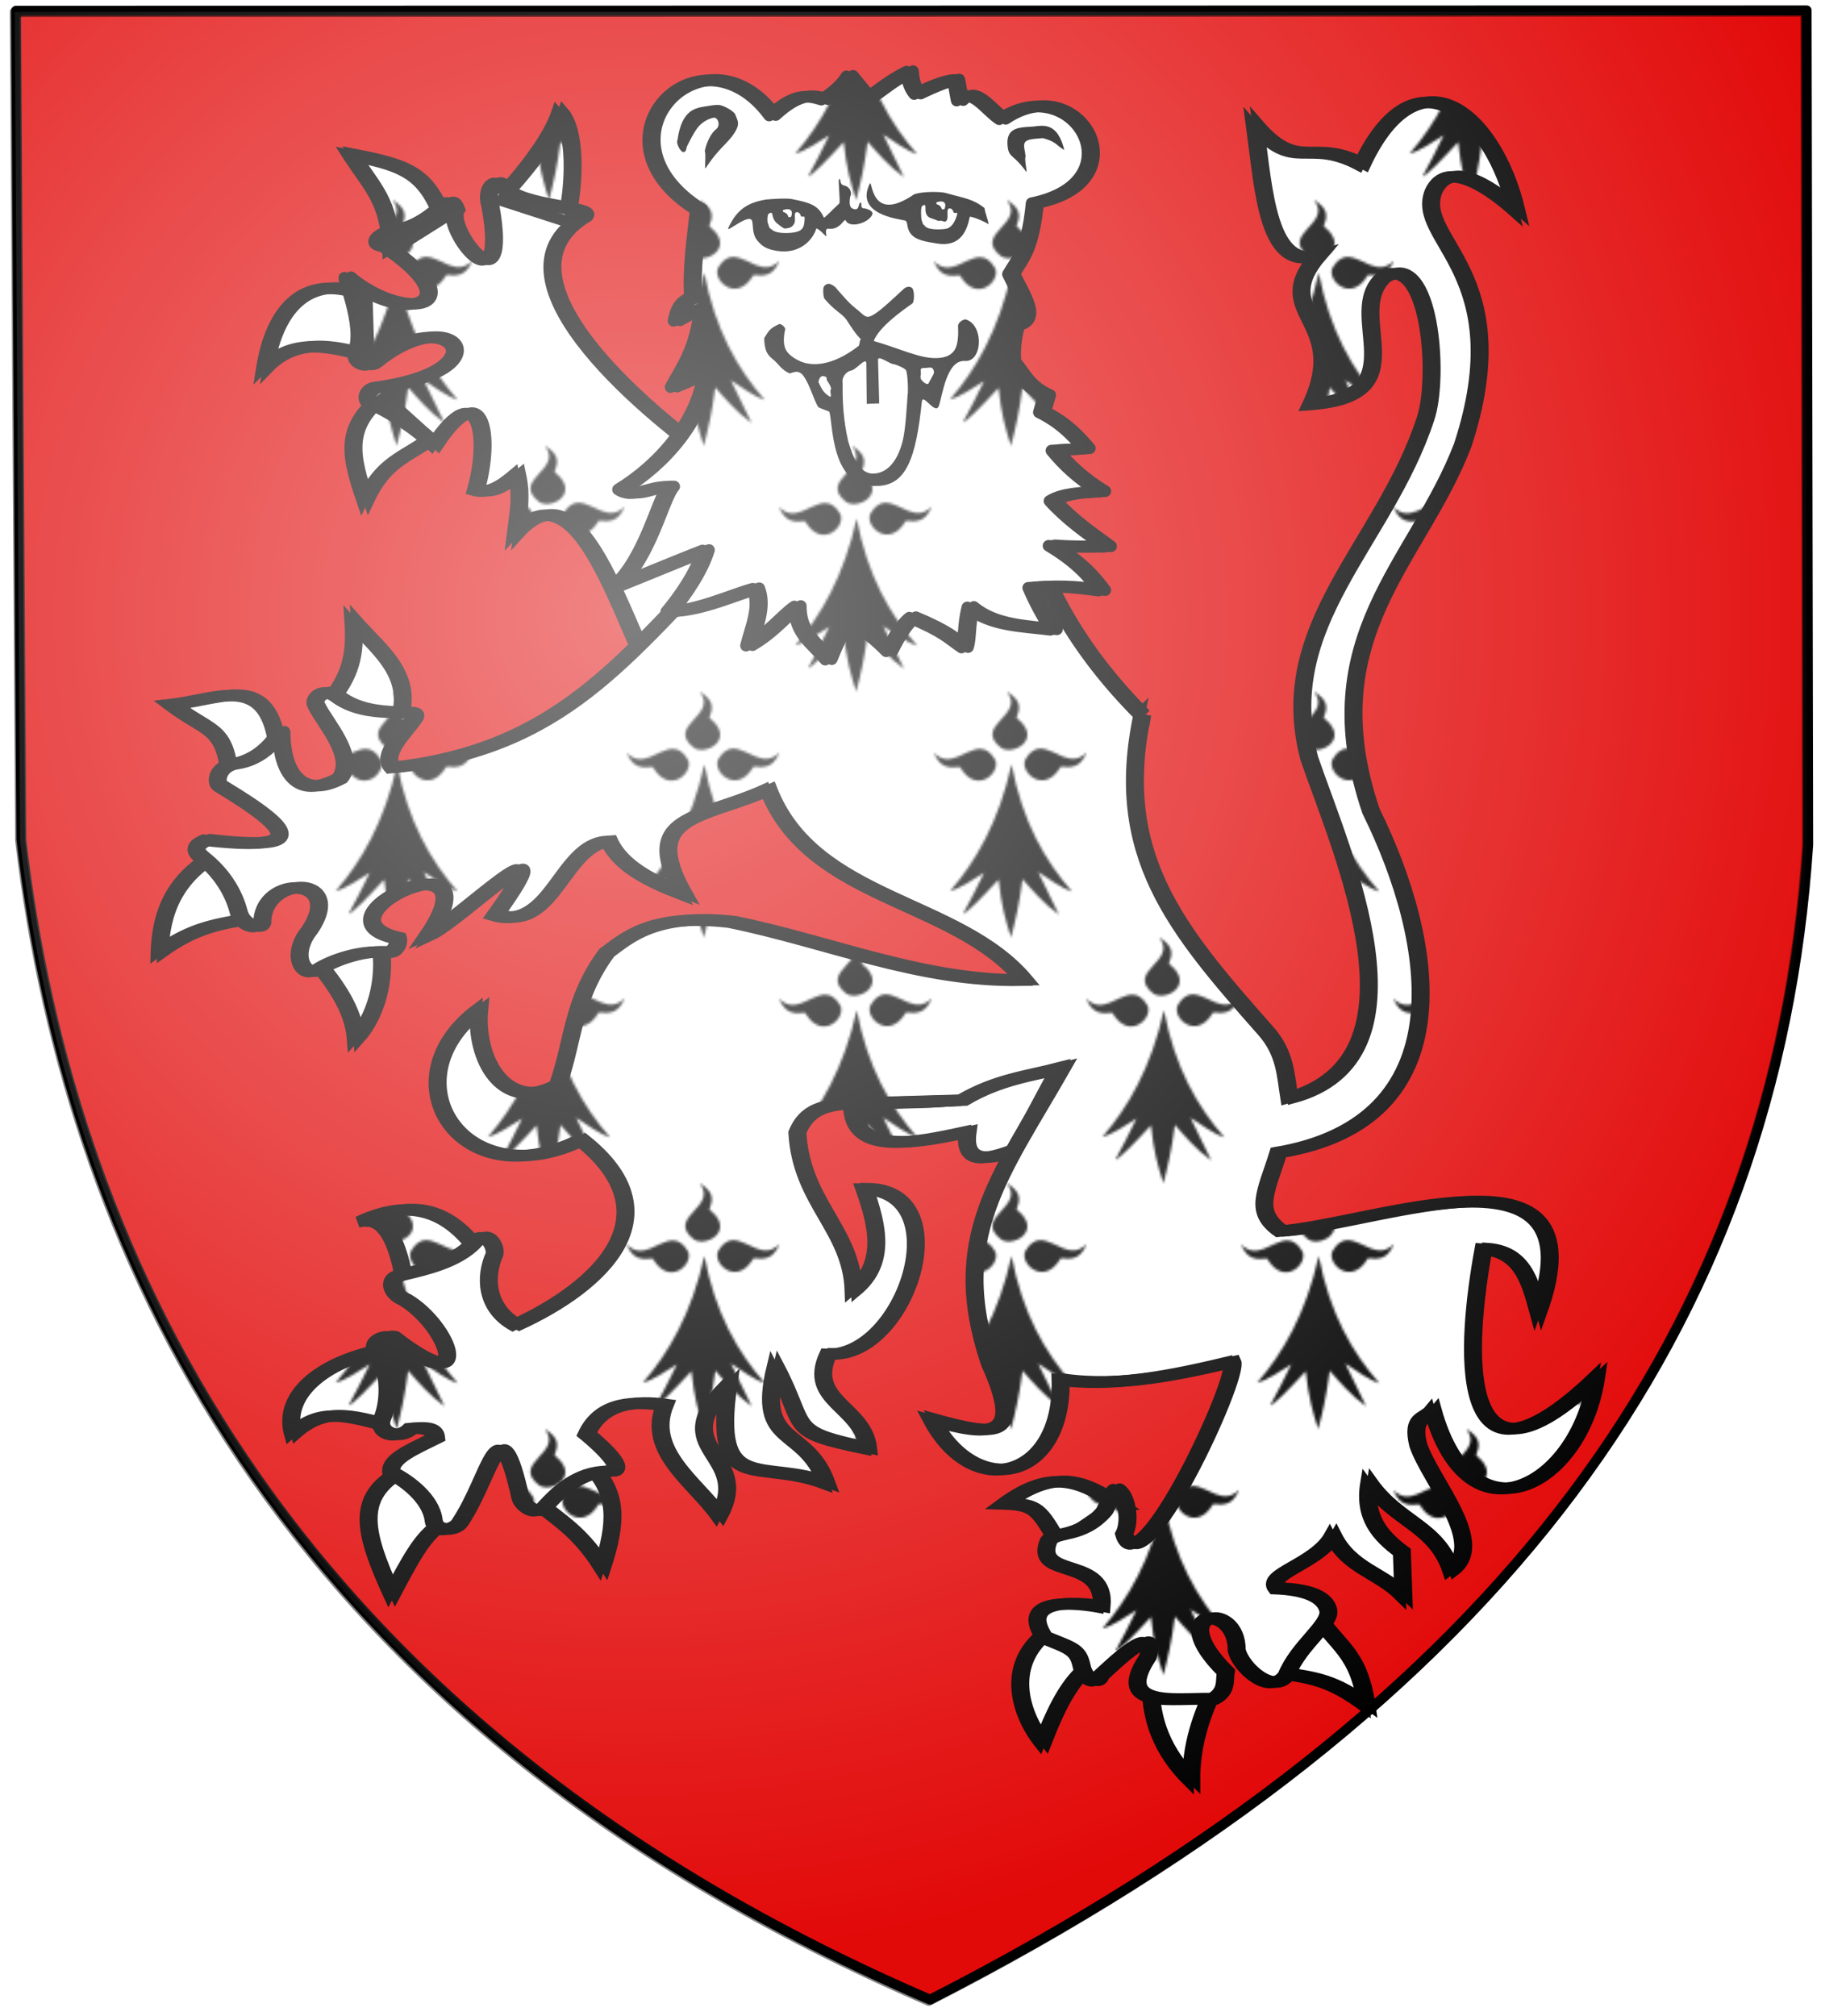 <svg xmlns="http://www.w3.org/2000/svg" xmlns:xlink="http://www.w3.org/1999/xlink" width="741" height="820" version="1.0"><defs><pattern xlink:href="#a" id="z" patternTransform="translate(-245.022 381.391)"/><pattern xlink:href="#b" id="y" patternTransform="translate(-244.992 381.386)"/><pattern xlink:href="#d" id="a" patternTransform="translate(-245.016 381.366)"/><pattern xlink:href="#e" id="d" patternTransform="translate(-244.986 381.36)"/><pattern xlink:href="#e" id="x" patternTransform="translate(-244.986 381.36)"/><pattern xlink:href="#e" id="b" patternTransform="translate(-244.986 381.36)"/><pattern xlink:href="#e" id="w" patternTransform="translate(-244.986 381.36)"/><pattern xlink:href="#e" id="v" patternTransform="translate(-244.986 381.36)"/><pattern xlink:href="#e" id="u" patternTransform="translate(-244.986 381.36)"/><pattern xlink:href="#e" id="t" patternTransform="translate(-244.986 381.36)"/><pattern xlink:href="#e" id="s" patternTransform="translate(-244.986 381.36)"/><pattern xlink:href="#e" id="r" patternTransform="translate(-244.986 381.36)"/><pattern xlink:href="#e" id="q" patternTransform="translate(-244.986 381.36)"/><pattern xlink:href="#e" id="p" patternTransform="translate(-244.986 381.36)"/><pattern xlink:href="#e" id="o" patternTransform="translate(-244.986 381.36)"/><pattern xlink:href="#e" id="n" patternTransform="translate(-244.986 381.36)"/><pattern xlink:href="#e" id="m" patternTransform="translate(-244.986 381.36)"/><pattern xlink:href="#e" id="l" patternTransform="translate(-244.986 381.36)"/><pattern xlink:href="#e" id="k" patternTransform="translate(-244.986 381.36)"/><pattern xlink:href="#e" id="j" patternTransform="translate(-244.986 381.36)"/><pattern xlink:href="#e" id="i" patternTransform="translate(-244.986 381.36)"/><pattern xlink:href="#e" id="h" patternTransform="translate(-244.986 381.36)"/><pattern xlink:href="#e" id="g" patternTransform="translate(-244.986 381.36)"/><pattern id="e" width="124.17" height="200" patternTransform="translate(-170.74 343.332)" patternUnits="userSpaceOnUse"><path d="M29.688 100c7.872 9.764-14.138 13.651-2.27 22.893 5.061 3.138 16.883-3.657 6.496-12.005-1.342-.715 4.671-5.652-4.226-10.888m13.168 23.148c-1.97.186-3.902 1.401-5.694 4.502-2.246 5.199 7.636 14.214 14.286 3.13.47-1.354 7.071 2.978 10.722-6.1-6.26 6.578-12.663-1.272-18.476-1.532-.285-.013-.557-.026-.838 0m-24.345.096c-5.813.26-12.251 8.142-18.511 1.564 3.65 9.078 10.322 4.746 10.792 6.099 6.65 11.085 16.462 2.07 14.216-3.13-2.048-3.543-4.222-4.635-6.497-4.533m13.098 6.322C26.49 152.825 16.933 169.29 6.566 181.13c4.31-1.181 9.183-4.532 13.866-7.471-2.864 6.1-5.727 11.38-8.592 16.763 1.71-.58 7.124-6.015 14.495-13.985 1.156 10.956 2.73 16.134 5.064 23.563 1.859-7.417 3.206-12.483 4.68-23.755 4.444 5.04 8.763 10.108 14.775 14.432l-8.418-17.337c4.359 2.786 9.175 6.427 13.797 7.982-10.96-12.43-20.2-28.495-24.624-51.756M91.688 0c7.872 9.764-14.138 13.652-2.27 22.893 5.061 3.137 16.883-3.657 6.496-12.005-1.342-.715 4.671-5.652-4.226-10.888m13.168 23.148c-1.97.186-3.902 1.401-5.694 4.502-2.246 5.199 7.636 14.214 14.286 3.13.47-1.354 7.071 2.978 10.722-6.1-6.26 6.578-12.663-1.272-18.476-1.532-.285-.012-.557-.026-.838 0m-24.345.096c-5.813.26-12.251 8.142-18.511 1.564 3.65 9.078 10.322 4.746 10.792 6.099 6.65 11.085 16.462 2.07 14.216-3.13-2.048-3.543-4.222-4.635-6.497-4.533m13.098 6.322C88.49 52.825 78.933 69.29 68.566 81.13c4.31-1.181 9.183-4.532 13.866-7.471-2.864 6.1-5.727 11.38-8.592 16.762 1.71-.58 7.124-6.014 14.495-13.984 1.156 10.956 2.73 16.134 5.064 23.563 1.859-7.417 3.206-12.483 4.68-23.755 4.444 5.04 8.763 10.108 14.775 14.432l-8.418-17.337c4.359 2.786 9.175 6.427 13.797 7.982-10.96-12.43-20.2-28.495-24.624-51.756" style="fill:#000;fill-opacity:1;fill-rule:evenodd;stroke:none;stroke-width:2.031;stroke-linecap:round;stroke-linejoin:round;stroke-miterlimit:4;stroke-dasharray:none;stroke-opacity:1;display:inline"/></pattern><radialGradient xlink:href="#c" id="A" cx="254.483" cy="265.479" r="365.911" fx="254.483" fy="265.479" gradientTransform="matrix(1.458 0 0 1.493 -114.828 -145.802)" gradientUnits="userSpaceOnUse"/><linearGradient id="c"><stop offset="0" style="stop-color:#fff;stop-opacity:1"/><stop offset="1" style="stop-color:#fff;stop-opacity:0"/></linearGradient></defs><path d="m6.525 4.35 728.647-.132.637 339.442c-12.928 196.07-123.216 350.154-357.347 469.815C120.38 702.303 28.982 515.26 8.7 341.485z" style="opacity:1;fill:#e20909;fill-opacity:1;fill-rule:evenodd;stroke:#000;stroke-width:4;stroke-linecap:round;stroke-linejoin:round;stroke-miterlimit:4;stroke-dasharray:none;stroke-opacity:1"/><path d="M-170.739 343.332h124.17v200h-124.17z" style="fill:url(#e);stroke:none"/><path d="m201.348 81.673 27.578 8.934c4.028-16.508 3.979-37.464-2.33-44.668-3.934 11.452-16.176 26.338-25.248 35.734zM157.845 101.483l20.975-13.207c-7.105-17.76-14.7-20.905-37.288-25.247 8.947 13.811 15.39 18.624 16.313 38.454zM146.581 119.738l.777 24.86c-14.45-4.037-29.167-6.868-40.784 5.049 3.162-19.741 13.61-39.214 40.007-29.909zM153.961 161.688l19.421 17.478c-10.266 7.107-18.838 9.15-26.024 24.47-6.23-18.174-8.718-29.71 6.603-41.948zM163.672 524.082l30.685-13.595a68 68 0 0 0-2.975-3.995c-11.313-14.04-25.502-18.807-45.695-9.333 4.102-1.075 13.607-3.152 17.985 26.923zM155.126 548.94l3.885 31.851c-20.322-5.803-29.681-7.534-41.118 2.53-4.235-15.378 10.892-28.978 37.233-34.38zM164.06 597.493l17.09 20.586c-9.39 5.74-12.88 11.417-22.983 30.536-11.877-26.024-15.368-40.631 5.893-51.122zM423.56 665.098c-15.697 13.019-9.753 32.39-.55 43.945 5.7-14.502 12.75-30.478 25.562-34.524zM133.108 290.576l27.456 3.95c7.416-19.401-7.335-29.606-18.083-41.76.924 14.141-1.158 22.043-9.97 33.125-1.436 1.805 2.479 2.526.597 4.685zM111.624 304.237l-19.166 14.164c-2.01-23.146-7.599-19.51-23.827-31.682 19.89-2.18 39.426-13.258 42.993 17.518zM453.496 612.09l-23.894 16.205c-8.282-14.563-9.408-16.109-21.973-16.48 20.232-14.91 32.305-8.715 45.867.275zM87.153 347.352l16.314 26.024c-16.804 2.569-26.107 4.24-39.819 14.022.482-15.365 5.419-29.86 23.505-40.046z" style="fill:#fff;fill-opacity:1;fill-rule:evenodd;stroke:#000;stroke-width:4.661;stroke-linecap:butt;stroke-linejoin:miter;stroke-miterlimit:4;stroke-dasharray:none;stroke-opacity:1"/><path d="M288.983 186.8c-19.633-13.41-95.718-72.859-52.397-98.712 3.51-3.994-27.122-3.944-32.897-11.795-3.348-4.553-7.551.899-5.529 7.229 8.224 45.062-18.99 8.782-13.836 1.888-3.286-9.13-7.457 5.963-25.192 8.432-4.634.646-10.867 5.255-3.664 6.38 37.34 24.852 7.386 31.634-15.296 12.726-1.227-.622 7.722 19.856 3.79 29.669-1.891 4.722 4.379 7.31 7.2 4.987 30.652-25.237 54.237 3.067 1.058 10.052-3.928.516-5.708 5.365-1.848 6.805 7.894 2.946 19.889 11.271 25.26 16.594 19.63-29.343 22.609-1.892 16.716 18.282 6.457 1.895 11.625-2.012 16.715-6.268 2.072 9.535.498 15.73-.522 24.028 30.843-33.935 47.081 57.365 66.622 75.233 27.196-11.756 47.7-91.482 13.82-105.53zM466.954 685.422l26.367.55c-5.71 11.61-10 23.93-9.887 38.451-11.59-11.476-16.604-24.596-16.48-39zM533.126 655.371l-17.256 24.974c17.838 1.877 25.409 3.649 38.84 13.505-3.304-22.114-11.58-23.376-21.584-38.479zM143.474 422.705c-.92-11.908-8.252-21.983-16.314-31.85l26.413-6.215c2.26 14.304-2.088 29.215-10.1 38.065zM213.817 608.141l25.985-11.036c10.107 11 9.952 22.223 3.99 40.528-10.358-16.333-19.618-19.848-29.975-29.492zM345.398 449.807c.247 20.589 26.495 15.178 47.012 10.708-1.52 10.565 3.872 13.294 19.588 7.313l17.76-33.17c-11.958 3.173-22.841 3.175-39.96 12.798-14.798 1.698-28.93.718-44.4 2.351z" style="fill:#fff;fill-opacity:1;fill-rule:evenodd;stroke:#000;stroke-width:4.661;stroke-linecap:butt;stroke-linejoin:miter;stroke-miterlimit:4;stroke-dasharray:none;stroke-opacity:1"/><path d="m204.003 81.48 27.577 8.933c4.029-16.508 3.98-37.464-2.33-44.668-3.933 11.452-16.176 26.338-25.247 35.735z" style="fill:url(#g);fill-opacity:1;fill-rule:evenodd;stroke:#000;stroke-width:4.661;stroke-linecap:butt;stroke-linejoin:miter;stroke-miterlimit:4;stroke-dasharray:none;stroke-opacity:1"/><path d="m160.5 101.289 20.974-13.206c-7.105-17.76-14.7-20.905-37.288-25.247 8.948 13.81 15.39 18.624 16.314 38.453z" style="fill:url(#h);fill-opacity:1;fill-rule:evenodd;stroke:#000;stroke-width:4.661;stroke-linecap:butt;stroke-linejoin:miter;stroke-miterlimit:4;stroke-dasharray:none;stroke-opacity:1"/><path d="m149.235 119.545.777 24.859c-14.45-4.036-29.167-6.867-40.784 5.049 3.162-19.74 13.61-39.214 40.007-29.908z" style="fill:url(#i);fill-opacity:1;fill-rule:evenodd;stroke:#000;stroke-width:4.661;stroke-linecap:butt;stroke-linejoin:miter;stroke-miterlimit:4;stroke-dasharray:none;stroke-opacity:1"/><path d="m156.615 161.494 19.421 17.479c-10.266 7.106-18.838 9.15-26.024 24.47-6.229-18.175-8.718-29.71 6.603-41.95z" style="fill:url(#j);fill-opacity:1;fill-rule:evenodd;stroke:#000;stroke-width:4.661;stroke-linecap:butt;stroke-linejoin:miter;stroke-miterlimit:4;stroke-dasharray:none;stroke-opacity:1"/><path d="m166.326 523.888 30.685-13.594a68 68 0 0 0-2.975-3.995c-11.313-14.041-25.502-18.808-45.694-9.333 4.102-1.075 13.606-3.152 17.984 26.922z" style="fill:url(#k);fill-opacity:1;fill-rule:evenodd;stroke:#000;stroke-width:4.661;stroke-linecap:butt;stroke-linejoin:miter;stroke-miterlimit:4;stroke-dasharray:none;stroke-opacity:1"/><path d="m157.78 548.747 3.885 31.85c-20.322-5.803-29.68-7.534-41.117 2.531-4.236-15.379 10.891-28.979 37.233-34.38z" style="fill:url(#l);fill-opacity:1;fill-rule:evenodd;stroke:#000;stroke-width:4.661;stroke-linecap:butt;stroke-linejoin:miter;stroke-miterlimit:4;stroke-dasharray:none;stroke-opacity:1"/><path d="m166.714 597.3 17.09 20.586c-9.39 5.74-12.88 11.417-22.983 30.535-11.876-26.024-15.367-40.63 5.893-51.122z" style="fill:url(#m);fill-opacity:1;fill-rule:evenodd;stroke:#000;stroke-width:4.661;stroke-linecap:butt;stroke-linejoin:miter;stroke-miterlimit:4;stroke-dasharray:none;stroke-opacity:1"/><path d="M426.213 664.904c-15.695 13.02-9.752 32.39-.549 43.945 5.7-14.502 12.751-30.477 25.562-34.523z" style="fill:url(#n);fill-opacity:1;fill-rule:evenodd;stroke:#000;stroke-width:4.661;stroke-linecap:butt;stroke-linejoin:miter;stroke-miterlimit:4;stroke-dasharray:none;stroke-opacity:1"/><path d="m135.763 290.382 27.456 3.951c7.415-19.402-7.336-29.607-18.084-41.76.925 14.14-1.158 22.043-9.97 33.124-1.435 1.806 2.479 2.526.598 4.685z" style="fill:url(#o);fill-opacity:1;fill-rule:evenodd;stroke:#000;stroke-width:4.661;stroke-linecap:butt;stroke-linejoin:miter;stroke-miterlimit:4;stroke-dasharray:none;stroke-opacity:1"/><path d="m114.278 304.044-19.166 14.163c-2.01-23.146-7.598-19.51-23.827-31.681 19.89-2.181 39.426-13.26 42.993 17.518z" style="fill:url(#p);fill-opacity:1;fill-rule:evenodd;stroke:#000;stroke-width:4.661;stroke-linecap:butt;stroke-linejoin:miter;stroke-miterlimit:4;stroke-dasharray:none;stroke-opacity:1"/><path d="m456.15 611.896-23.894 16.205c-8.282-14.563-9.408-16.108-21.972-16.48 20.232-14.91 32.305-8.714 45.867.275z" style="fill:url(#q);fill-opacity:1;fill-rule:evenodd;stroke:#000;stroke-width:4.661;stroke-linecap:butt;stroke-linejoin:miter;stroke-miterlimit:4;stroke-dasharray:none;stroke-opacity:1"/><path d="m89.807 347.158 16.314 26.024c-16.803 2.569-26.107 4.24-39.819 14.022.483-15.364 5.42-29.86 23.505-40.046z" style="fill:url(#r);fill-opacity:1;fill-rule:evenodd;stroke:#000;stroke-width:4.661;stroke-linecap:butt;stroke-linejoin:miter;stroke-miterlimit:4;stroke-dasharray:none;stroke-opacity:1"/><path d="M291.638 186.607c-19.633-13.41-95.719-72.86-52.397-98.712 3.51-3.994-27.123-3.944-32.898-11.796-3.348-4.552-7.551.9-5.528 7.229 8.223 45.062-18.99 8.782-13.837 1.888-3.286-9.129-7.457 5.963-25.192 8.433-4.634.645-10.867 5.254-3.663 6.38 37.34 24.852 7.385 31.634-15.296 12.726-1.228-.623 7.721 19.855 3.79 29.668-1.892 4.723 4.378 7.31 7.2 4.987 30.65-25.237 54.236 3.067 1.057 10.052-3.928.516-5.707 5.365-1.848 6.806 7.894 2.945 19.89 11.27 25.26 16.593 19.63-29.343 22.609-1.892 16.716 18.283 6.457 1.894 11.625-2.013 16.715-6.269 2.072 9.535.498 15.73-.522 24.029 30.843-33.936 47.082 57.364 66.623 75.232 27.196-11.756 47.699-91.482 13.82-105.529z" style="fill:url(#s);fill-opacity:1;fill-rule:evenodd;stroke:#000;stroke-width:4.661;stroke-linecap:butt;stroke-linejoin:miter;stroke-miterlimit:4;stroke-dasharray:none;stroke-opacity:1"/><path d="m469.609 685.229 26.366.55c-5.71 11.61-10 23.93-9.887 38.45-11.59-11.476-16.604-24.596-16.48-39z" style="fill:url(#t);fill-opacity:1;fill-rule:evenodd;stroke:#000;stroke-width:4.661;stroke-linecap:butt;stroke-linejoin:miter;stroke-miterlimit:4;stroke-dasharray:none;stroke-opacity:1"/><path d="m535.78 655.178-17.255 24.974c17.837 1.877 25.408 3.648 38.84 13.505-3.305-22.114-11.58-23.377-21.584-38.48z" style="fill:url(#u);fill-opacity:1;fill-rule:evenodd;stroke:#000;stroke-width:4.661;stroke-linecap:butt;stroke-linejoin:miter;stroke-miterlimit:4;stroke-dasharray:none;stroke-opacity:1"/><path d="M146.128 422.511c-.92-11.907-8.252-21.983-16.313-31.85l26.412-6.215c2.26 14.304-2.088 29.216-10.099 38.065z" style="fill:url(#v);fill-opacity:1;fill-rule:evenodd;stroke:#000;stroke-width:4.661;stroke-linecap:butt;stroke-linejoin:miter;stroke-miterlimit:4;stroke-dasharray:none;stroke-opacity:1"/><path d="m216.47 607.948 25.986-11.037c10.108 11.001 9.952 22.223 3.99 40.529-10.358-16.334-19.617-19.848-29.975-29.492z" style="fill:url(#w);fill-opacity:1;fill-rule:evenodd;stroke:#000;stroke-width:4.661;stroke-linecap:butt;stroke-linejoin:miter;stroke-miterlimit:4;stroke-dasharray:none;stroke-opacity:1"/><path d="M348.052 449.613c.248 20.59 26.495 15.179 47.012 10.709-1.519 10.564 3.873 13.294 19.589 7.313l17.76-33.17c-11.958 3.173-22.842 3.175-39.96 12.798-14.799 1.697-28.93.718-44.4 2.35z" style="fill:url(#x);fill-opacity:1;fill-rule:evenodd;stroke:#000;stroke-width:4.661;stroke-linecap:butt;stroke-linejoin:miter;stroke-miterlimit:4;stroke-dasharray:none;stroke-opacity:1"/><path d="M463.482 290.932c-25.722-25.819-41.283-53.33-48.364-82.256l-117.983 13.937c-44.68 45.453-69.871 82.539-138.745 89.742-4.98-5.544 5.67-14.789 8.998-20.2 3.11-5.085-17.79 1.634-31.415-8.795-5.143-3.937-10.231.812-8.646 3.541 3.198 7.04 16.586 21.057 9.64 29.886-18.184 9.536-23.778-5.242-23.752-18.637.005-2.449-4.87 10.577-19.373 12.724-6.284.93-7.932 7.157-5.49 8.959 31.052 18.712 35.14 26.574-5.587 21.948-3.645 1.524-6.106 3.695-2.005 6.944 7.58 6.007 12.81 13.717 15.075 22.45 1.509 5.816 8.72 7.17 9.575 4.454-.108-20.393 36.593-19.479 17.704 5-5.813 9.393-.572 17.59 5.6 13.65 5.827-3.717 17.733-7.823 27.204-6.757 3.8.427 5.246-3.984 4.688-5.727-38.16-8.305 41.68-44.07 12.297-1.306 12.696-5.839 58.41-51.424 27.377-8.17 23.695 7.108 26.931-28.796 46.279-29.983 4.652 10.073 16.67 16.178 30.287 21.423-18.402-32.616 7.533-30.32 34.46-42.54 17.712 45.403 76.175 44.357 104.159 77.566-41.513.841-79.323-15.603-118.934-23.639-32.23-3.737-42.917 6.722-50.972 12.558-14.196 19.234-13.409 35.97-19.946 53.927-22.131 11.314-33.841-11.048-31.936-30.765-37.947 28.66-6.874 76.888 41.54 52.927 38.548 30.436 8.216 59.4-26.594 75.35-12.576-7.057-12.695-20.084-8.742-28.744.793-3.352-3.274-10.329-8.32-4.765-7.466 8.23-21.643 11.221-29.617 13.145-6.002 1.448-4.278 7.65 1.54 10.066 17.836 10.61 29.37 41.695-4.878 15.208-3.398-1.054-9.427 2.176-6.77 5.589 5.12 6.577 5.872 19.265 2.388 27.508-2.554 6.043 6.63 9.01 11.553 4.1 7.894-.79 10.063 1.022 10.342 3.693-9.858 4.894-19.387 8.764-18.194 14.348 5.911 2.984 16.089 10.21 17.208 19.29.659 5.34 8.58 4.063 10.59 1.083 13.277-19.697 15.881-49.775 24.728-10.298.662 2.953 6.294 7.734 9.93 3.758 5.67-6.201 13.934-14.405 26.566-14.54 9.142-.098-9.514-15.118-9.514-15.118 5.507-11.758 17.235-13.944 31.765-11.82-7.692 18.818 12.205 31.255 22.162 45.063 13.75-25.671-22.794-26.285 3.693-53.188-6.544 45.421 12.613 29.752 39.891 39.89-8.645-23.672-28.707-14.151-20.684-47.278 13.445 25.57 3.777 26.232 37.675 33.243-1.974-17.208-25.14-19.19-16.252-38.414 31.506 1.761 54.043-66.833 14.774-67.224 5.344 15.112 8.942 30.254-4.432 41.369-.845-25.07-21.25-35.614-22.9-64.269 4.15-10.343 12.464-10.971 20.684-11.82l46.495-1.305c14.584-8.595 27.333-9.852 40.63-13.297-25.285 44.3-46.679 69.31-29.505 120.24 14.103 31.047 1.761 30.002-23.639 22.9 17.714 33.4 53.668 24.181 52.45-16.252 22.9 3.245 46.953-1.8 69.853-7.257 3.122 6.236-37.407 93.555-43.998 70.049 2.847-5.326 1.05-15.646-2.936-18.07-1.265-.77-4.01 7.625-5.288 9.087-9.85 11.26-20.902 7.692-22.632 12.165-5.938 15.35 23.635 5.685 21.698 26.49-6.935-1.325-34.898-4.905-23.346 12.435 10.859 4.402 13.782 4.85 15.22 11.69 1.325 6.297 7.058 7.443 7.633 3.965 6.038-5.528 23.728-22.654 19.254-7.53-14.689 21.998 13.406 15.998 26.594 16.992 5.813-3.183 4.558-7.249 5.171-11.081-25.836-25.448 4.619-29.006 4.433-8.865 1.562 7.07 14.172 18.552 20.335 10.172 5.039-12.523 18.466-20.891 16.884-26.614-1.34-4.852-7.41-8.22-20.967-8.675-4.8-5.965 16.473-9.955 22.9-21.423 6.71 13.347 19.256 14.92 28.683 24.341l-.611-17.692c-8.691-6.43-15.627-14.066-13.298-28.071 11.435 15.975 27.302 17.455 33.395 35.573 14.821-11.192-8.422-36.057-13.449-51.087-2.864-11.66 3.082-10.596 5.91-14.035 15.318 54.971 59.979 30.693 66.485-13.297-58.681 55.91-52.808-14.497-45.801-52.45 15.743.955 18.83 12.891 22.333 25.64 26.049-72.894-65.362-35.575-104.745-32.825-11.33-8.002-6.145-15.76-1.064-31.967 75.806-12.56 64.233-85.038 37.675-138.88-24.119-70.976 19.223-101.37 37.36-148.995 22.884-70.036-19.598-83.2-11.982-102.954 6.555-14.83 26.164.717 33.72 7.432-9.468-39.356-40.58-65.968-62.792-18.468-21.494-11.39-26.303 3.767-43.584-16.252 3.702 27.562 5.234 59.464 25.855 53.188-20.594 23.898 13.307 26.004-2.955 60.575 44.426-3.881 12.89-36.775 29.55-51.71 19.032-11.252 22.784 40.846 16.99 57.62-16.74 51.064-61.774 83.69-47.278 138.141 13.405 38.896 51.175 122.459-8.126 138.141-1.474-9.11-1.502-18.222-9.604-27.332-36.718-41.502-62.219-71.736-50.233-128.538z" style="fill:#fff;fill-opacity:1;fill-rule:evenodd;stroke:#000;stroke-width:4.661;stroke-linecap:butt;stroke-linejoin:miter;stroke-miterlimit:4;stroke-dasharray:none;stroke-opacity:1"/><path d="M466.136 290.738c-25.722-25.818-41.282-53.33-48.364-82.256L299.79 222.42c-44.68 45.452-69.872 82.538-138.746 89.741-4.98-5.543 5.67-14.788 8.998-20.2 3.11-5.085-17.79 1.635-31.414-8.795-5.143-3.937-10.232.812-8.647 3.542 3.199 7.04 16.586 21.056 9.64 29.885-18.183 9.537-23.778-5.241-23.751-18.636.004-2.45-4.87 10.577-19.373 12.724-6.285.93-7.932 7.157-5.49 8.958 31.051 18.712 35.138 26.574-5.588 21.948-3.645 1.525-6.106 3.695-2.005 6.945 7.581 6.006 12.81 13.716 15.075 22.45 1.51 5.815 8.72 7.17 9.575 4.454-.108-20.394 36.593-19.48 17.704 5-5.813 9.393-.571 17.589 5.6 13.65 5.827-3.718 17.734-7.824 27.205-6.758 3.8.428 5.245-3.983 4.687-5.727-38.16-8.305 41.68-44.07 12.297-1.306 12.697-5.838 58.411-51.423 27.378-8.17 23.694 7.108 26.93-28.796 46.278-29.982 4.652 10.072 16.67 16.178 30.288 21.423-18.403-32.616 7.533-30.321 34.458-42.54 17.714 45.402 76.176 44.357 104.16 77.566-41.513.84-79.323-15.603-118.934-23.64-32.23-3.737-42.916 6.722-50.972 12.559-14.195 19.233-13.408 35.97-19.945 53.927-22.132 11.314-33.842-11.049-31.937-30.766-37.947 28.66-6.873 76.889 41.54 52.927 38.549 30.436 8.216 59.4-26.594 75.35-12.575-7.056-12.695-20.083-8.742-28.744.794-3.351-3.274-10.328-8.32-4.765-7.465 8.23-21.643 11.222-29.617 13.146-6.002 1.448-4.278 7.65 1.54 10.066 17.836 10.61 29.37 41.694-4.878 15.207-3.398-1.054-9.427 2.177-6.77 5.59 5.12 6.577 5.872 19.265 2.388 27.507-2.554 6.044 6.63 9.011 11.553 4.1 7.894-.79 10.063 1.022 10.342 3.694-9.858 4.893-19.387 8.764-18.194 14.348 5.912 2.984 16.09 10.21 17.209 19.29.658 5.34 8.58 4.062 10.589 1.082 13.277-19.697 15.882-49.775 24.728-10.298.662 2.954 6.294 7.734 9.93 3.758 5.67-6.2 13.935-14.405 26.566-14.54 9.142-.098-9.514-15.118-9.514-15.118 5.507-11.757 17.235-13.944 31.765-11.82-7.692 18.819 12.205 31.256 22.162 45.063 13.751-25.67-22.794-26.284 3.694-53.188-6.545 45.422 12.613 29.752 39.89 39.891-8.645-23.672-28.707-14.152-20.684-47.278 13.445 25.57 3.777 26.232 37.675 33.242-1.974-17.207-25.14-19.19-16.252-38.413 31.506 1.76 54.043-66.833 14.775-67.224 5.343 15.11 8.941 30.253-4.433 41.368-.845-25.069-21.25-35.613-22.9-64.269 4.15-10.343 12.465-10.97 20.684-11.82l46.495-1.305c14.584-8.595 27.333-9.852 40.63-13.297-25.285 44.3-46.678 69.31-29.504 120.24 14.102 31.048 1.76 30.002-23.64 22.9 17.715 33.4 53.668 24.182 52.45-16.251 22.9 3.245 46.953-1.8 69.854-7.258 3.121 6.237-37.407 93.556-43.999 70.05 2.847-5.327 1.05-15.647-2.936-18.071-1.265-.77-4.01 7.626-5.287 9.087-9.85 11.26-20.903 7.693-22.633 12.165-5.937 15.35 23.635 5.686 21.698 26.49-6.935-1.325-34.897-4.904-23.346 12.435 10.859 4.403 13.782 4.85 15.22 11.69 1.325 6.297 7.058 7.443 7.633 3.966 6.038-5.528 23.728-22.655 19.255-7.53-14.69 21.997 13.405 15.998 26.594 16.991 5.812-3.183 4.557-7.249 5.17-11.08-25.836-25.448 4.62-29.007 4.433-8.866 1.563 7.07 14.173 18.552 20.336 10.172 5.038-12.523 18.465-20.891 16.884-26.614-1.34-4.851-7.411-8.22-20.968-8.674-4.799-5.965 16.473-9.955 22.9-21.423 6.71 13.346 19.257 14.92 28.684 24.34l-.612-17.692c-8.691-6.43-15.627-14.065-13.297-28.071 11.434 15.976 27.302 17.455 33.395 35.573 14.82-11.192-8.423-36.057-13.45-51.086-2.864-11.66 3.082-10.597 5.91-14.036 15.319 54.972 59.979 30.693 66.485-13.297-58.681 55.911-52.808-14.496-45.8-52.45 15.742.955 18.83 12.892 22.333 25.64 26.048-72.894-65.363-35.575-104.746-32.825-11.33-8.002-6.144-15.76-1.063-31.967 75.805-12.56 64.232-85.038 37.674-138.88-24.118-70.976 19.224-101.369 37.361-148.995 22.884-70.035-19.599-83.2-11.983-102.954 6.556-14.83 26.165.717 33.72 7.432-9.467-39.356-40.58-65.968-62.791-18.468-21.494-11.39-26.303 3.768-43.585-16.252 3.702 27.562 5.235 59.464 25.855 53.188-20.593 23.898 13.307 26.004-2.954 60.576 44.425-3.882 12.89-36.775 29.549-51.711 19.032-11.252 22.784 40.846 16.99 57.62-16.74 51.064-61.773 83.69-47.278 138.142 13.406 38.895 51.175 122.458-8.126 138.14-1.474-9.11-1.502-18.221-9.603-27.332-36.719-41.501-62.22-71.735-50.234-128.538z" style="fill:url(#y);fill-opacity:1;fill-rule:evenodd;stroke:#000;stroke-width:4.661;stroke-linecap:butt;stroke-linejoin:miter;stroke-miterlimit:4;stroke-dasharray:none;stroke-opacity:1"/><path d="M271.7 198.117c-4.453 4.902-9.269 28.809-22.544 40.647 30.519-12.376 26.823-10.975 36.702-14.827-2.56 8.525-9.324 18.477-14.761 24.92 12.35-.315 26.44-6.966 35.213-9.352 2.931 7.721-.867 15.442-2.753 23.163 9.23-5.337 14.742-12.66 19.664-15.948-.212 10.938 7.299 15.351 12.586 21.643 2.613-6.363 5.308-12.407 8.652-15.947 6.584 3.787 11.763 8.027 16.125 12.53 2.85-5.705 5.855-10.806 9.44-13.67 13.846 5.771 15.744 8.411 21.237 12.151 1.187-3.653.536-9.129 2.36-16.327 9.169 7.612 21.842 7.61 33.823 9.113-3.342-5.38-6.443-10.993-9.045-17.087 11.969-1.01 20.365.05 28.71 1.139-4.318-5.807-9.543-11.712-20.451-18.226 8.607.61 15.635.46 22.81.38-7.686-5.583-15.446-10.95-22.417-18.606 5.188-3.194 12.718-3.373 20.058-3.797-8.492-5.17-14.477-10.824-19.271-16.708l12.978-.76c-4.622-5.48-9.804-10.743-18.091-14.808l1.966-6.835c-8.068-3.479-10.186-8.872-14.158-13.67-.41-6.289.525-10.63 1.573-14.808 9.315-2.401 2.095-12.365-1.967-20.884 3.886-6.547 7.724-9.85 9.65-28.885 43.195-8.67 16.977-54.52-13.19-34.147-5.768-3.757-11.536-13.497-17.304-7.594l-1.573-8.354c-3.594.305-9.18 2.535-15.732 5.696-2.457-3.038-2.874-6.076-3.146-9.113-7.95 3.99-11.734 7.72-16.912 11.011l-7.473-9.113c-1.68 2.45-3.468 4.943-10.225 9.493-5.385-1.588-10.785-3.142-21.238 6.455-28.257-38.292-76.233 9.381-29.89 38.351-1.294 11.898-3.168 23.795-2.36 35.693-5.154 2.223-5.864 5.876-6.686 9.493 3.54-2.045 7.079-3.924 10.619-4.557-1.833 16.082-7.151 22.909-11.8 31.516l13.373-5.696c-2.762 19.607-18.046 37.125-34.781 47.354 6.201 4.017 12.556-1.495 20.229-1.029" style="opacity:1;fill:#fff;fill-opacity:1;fill-rule:nonzero;stroke:#000;stroke-width:4.724;stroke-linecap:round;stroke-linejoin:round;marker:none;stroke-miterlimit:4;stroke-dasharray:none;stroke-dashoffset:0;stroke-opacity:1;visibility:visible;display:inline;overflow:visible"/><path d="M311.764 81.166c-6.966 1.188-11.79 3.596-15.405 11.576-1.083 2.39 8.575-6.325 9.692-2.856.449 1.395-.011 5.157 1.86 7.61 2.119 2.775 4.12 3.95 8.438 4.596 9.347 1.4 14.568-4.77 15.85-9.2 1.59.588 3.346 2.919 4.025 3.224.322.145-.965-3.338.955-3.08 4.833.65 6.383-4.583 6.99-3.3 1.567 3.309 9.417.961 10.794-2.498.493-1.24-1.526-2.284-3.743-2.54-1.183-.138-.453-2.251-.938-2.275-1.295-.063-.183 3.888-3.449 2.397-1.757-.802-.884-4.617-.88-4.836.77-1.072.34-3.937-2.592-4.561-2.034-.434-.97-3.252-1.936-2.453-.452.373.615 9.328.092 9.8-2.763 2.5-6.113 6.182-6.299 5.741-2.163-5.126-5.854-6.1-13.003-7.53-2.19-.437-8.06-.02-10.45.185M371.938 79.078c-18.075 12.376-16.83-6.815-18.06-4.278-6.018 12.417 11.693 14.264 14.313 14.896 1.468.354.481 2.879 2.353 5.331 2.118 2.775 6.392 3.316 10.698 4.028 10.213 1.687 12.443-6.233 13.392-10.909 1.74.087 6.806 2.395 7.368 2.939.938.907-1.408-5.168-1.38-6.45-4.888-3.816-7.967-3.887-15.775-6.121-2.144-.614-9.633-.686-12.909.564" style="opacity:1;fill:#000;fill-opacity:1;fill-rule:nonzero;stroke:none;stroke-width:3;stroke-linecap:round;stroke-linejoin:round;marker:none;stroke-miterlimit:4;stroke-dasharray:none;stroke-dashoffset:0;stroke-opacity:1;visibility:visible;display:inline;overflow:visible"/><path d="M312.88 86.855c-.682.327-.722 3.086-.467 3.779.968 2.775.335 1.696 2.04 3.056 1.704 1.36 6.285 1.212 8.217.933 3.863-.56 4.718-1.89 4.742-6.135.017-.834-1.415.11-1.567-.711-.107-.58-.87-1.863-2.024-1.353-.786.346-.036 3.175-.528 4.294-.975 2.215-2.818 2.093-3.931 2.254-.556.08-2.718-1.74-3.526-2.385-2.404-2.699-.718-4.807-2.956-3.732M375.217 83.817c-.624.421-.427 5.08-.172 5.773.968 2.775.153.925 1.548 2.581.937 1.113 4.936 1.417 8.217.933 1.969-.29 3.733-2.183 4.742-6.135.017-.834-1.414.11-1.566-.711-.108-.58-.87-1.862-2.024-1.353-.786.347-.121 3.144-.529 4.294-.686 1.936-1.796.253-3.144.64-.54.156-2.125-.685-3.133-.961-4.623-1.266-.923-7.095-3.94-5.06" style="opacity:1;fill:#fff;fill-opacity:1;fill-rule:nonzero;stroke:none;stroke-width:3;stroke-linecap:round;stroke-linejoin:round;marker:none;stroke-miterlimit:4;stroke-dasharray:none;stroke-dashoffset:0;stroke-opacity:1;visibility:visible;display:inline;overflow:visible"/><path d="M318.578 85.513c-.072.27-.01.58.22.751 1.313.367 1.746 1.1 2.054 2.08l1.018-.063c1.31-3.286-1.18-3.652-3.292-2.768M381.012 82.358c-.073.27-.01.581.22.751 1.313.368 1.746 1.1 2.053 2.08l1.018-.063c1.31-3.286-1.179-3.652-3.291-2.768" style="opacity:1;fill:#fff;fill-opacity:1;fill-rule:nonzero;stroke:none;stroke-width:1;stroke-linecap:round;stroke-linejoin:round;marker:none;stroke-miterlimit:4;stroke-dasharray:none;stroke-dashoffset:0;stroke-opacity:1;visibility:visible;display:inline;overflow:visible"/><path d="M292.507 42.702c-1.738-.067-3.232.24-5.254.553-4.76.739-9.831 1.681-11.58 13.774-.718 1.082 1.3 5.127 2.595 4.83 1.138-.262.857-1.5 1.433-2.64 1.94-3.832 3.159-6.08 4.616-7.783 1.842-2.153 4.59-3.34 6.18-3.553 1.544-.207 2.916 3.088.873 4.709-2.14 1.697-3.963 5.582-4.584 8.939.59 1.028-.215 7.78.377 6.87 5.42-8.326 9.414-10.38 12.06-14.932 1.852-3.188.98-4.269-.003-6.829-.563-1.467-4.974-3.87-6.713-3.938M420.995 51.42c3.964-.463 9.418-1.333 12.07 9.596-3.447-2.045-3.124-3.293-8.74-4.833-3.149.374-7.307.157-7.546 2.58-.146 1.48.244 2.156.554 4.95-.591 1.029.85 6.994.212 6.112-5.308-7.347-7.052-5.517-7.536-10.47-.822-8.412 6.192-7.376 10.986-7.936M337.027 115.467a2.4 2.4 0 0 0-1.845 1.286c-.353.7-.18 3.94.231 4.611 3.97 4.985 7.318 6.137 9.175 8.946 1.83 2.765 5.716 9.204 8.54 9.249.525.008 1.55 3.246 1.565 2.743.173-5.52 5.385-11.003 16.47-18.779 1.075-.753.945-5.713-.133-6.46-1.079-.749-2.397-.356-3.356.531-6.406 5.925-10.905 10.164-13.67 11.12-1.912.66-2.981-.985-5.349-2.884-3.269-2.624-4.051-3.686-8.201-8.35-.474-.86-2.428-2.148-3.427-2.013" style="opacity:1;fill:#000;fill-opacity:1;fill-rule:nonzero;stroke:none;stroke-width:3;stroke-linecap:round;stroke-linejoin:round;marker:none;stroke-miterlimit:4;stroke-dasharray:none;stroke-dashoffset:0;stroke-opacity:1;visibility:visible;display:inline;overflow:visible"/><path d="M392.88 129.918c-1.309.103-3.124 1.469-3.038 2.734.286 5.39-.392 8.745-1.936 10.47s-3.804 2.52-7.161 2.562c-6.715.086-15.065-4.052-24.673-6.8-6.863-2.44-5.75-1.096-6.57 1.756-11.41 8.875-19.488 8.084-23.466 6.5-1.938-.772-4.612-2.375-5.87-4.196-1.452-2.104-1.497-5.347-.667-8.912.184-.86-1.714-2.539-2.533-2.156-4.137 1.93-4.235 3-5.978 5.652.045 5.905 1.862 7.241 3.598 8.687 2.378 1.98 3.35 4.21 6.588 5.63.749.33 3.448-2.084 5.73 1.036 2.618 3.58 4.08 9.39 5.955 12.582.345.587 4.442 1.777 4.556 2.026 1.628 3.553.19 31.124 19.08 30.186 12.512.155 16.258-11.87 18.622-34.286.393-3.722 5.507 5.722 6.93 1.704 1.474-4.166 3.078-18.785 10.627-18.254 7.142.502 7.83-14.761.206-16.921" style="opacity:1;fill:#000;fill-opacity:1;fill-rule:nonzero;stroke:none;stroke-width:3;stroke-linecap:round;stroke-linejoin:round;marker:none;stroke-miterlimit:4;stroke-dasharray:none;stroke-dashoffset:0;stroke-opacity:1;visibility:visible;display:inline;overflow:visible"/><path d="M364.028 148.208c-1.753.127-6.361-3.688-6.752-2.034l.493 17.927-5.074.208-.18-16.776c-.43-2.096-4.012 2.806-6.183 3.22s-3.879 2.923-3.45 5.02c-.094 7.488.298 15.22 2.262 23.738.68 1.953 3.243 12.992 9.843 13.145 5.052.116 9.972-3.72 12.366-13.41 1.155-4.672 1.708-14.718 1.963-18.468.31-1.207.098-9.319-.736-10.267-.833-.949-2.973-1.737-4.552-2.303" style="opacity:1;fill:#fff;fill-opacity:1;fill-rule:nonzero;stroke:none;stroke-width:5;stroke-linecap:round;stroke-linejoin:round;marker:none;stroke-miterlimit:4;stroke-dasharray:none;stroke-dashoffset:0;stroke-opacity:1;visibility:visible;display:inline;overflow:visible"/><path d="M333.058 155.444c1.354 2.9 1.993 4.303 4.65 5.95.924.107-.137-2.113.358-2.873s-1.082-3.058-1.583-3.814l-.2-1.246c-1.978-1.094-2.891-.056-3.225 1.983M374.648 150.19l.087 2.215a2.26 2.26 0 0 0 .405 2.373c.581.657 1.69 1.612 2.562 1.418l2.191-4.033c.28-.75.14-1.586-.367-2.214-.509-.628-1.512-.39-2.333-.31-1.23.122-1.86-.108-2.545.55" style="opacity:1;fill:#fff;fill-opacity:1;fill-rule:nonzero;stroke:none;stroke-width:3;stroke-linecap:round;stroke-linejoin:round;marker:none;stroke-miterlimit:4;stroke-dasharray:none;stroke-dashoffset:0;stroke-opacity:1;visibility:visible;display:inline;overflow:visible"/><path d="M274.354 197.923c-4.452 4.903-9.268 28.81-22.544 40.647 30.52-12.376 26.823-10.974 36.703-14.826-2.561 8.525-9.325 18.477-14.762 24.919 12.35-.314 26.44-6.966 35.213-9.351 2.932 7.72-.867 15.441-2.753 23.162 9.23-5.337 14.743-12.66 19.665-15.948-.213 10.938 7.298 15.352 12.585 21.644 2.613-6.363 5.309-12.408 8.653-15.948 6.583 3.788 11.762 8.028 16.125 12.53 2.849-5.705 5.854-10.805 9.439-13.67 13.846 5.771 15.744 8.412 21.238 12.152 1.186-3.653.535-9.13 2.36-16.328 9.168 7.612 21.842 7.61 33.823 9.113-3.343-5.38-6.443-10.993-9.046-17.087 11.97-1.01 20.365.05 28.71 1.14-4.318-5.808-9.542-11.713-20.45-18.227 8.606.611 15.635.46 22.81.38-7.686-5.583-15.447-10.95-22.418-18.606 5.189-3.194 12.719-3.373 20.058-3.797-8.491-5.17-14.476-10.824-19.271-16.707l12.979-.76c-4.622-5.48-9.805-10.744-18.092-14.808l1.967-6.835c-8.068-3.48-10.187-8.873-14.159-13.67-.41-6.29.525-10.63 1.573-14.809 9.316-2.4 2.095-12.365-1.966-20.884 3.885-6.547 7.723-9.85 9.65-28.885 43.194-8.67 16.977-54.519-13.19-34.147-5.768-3.756-11.537-13.497-17.305-7.594l-1.573-8.353c-3.594.305-9.18 2.534-15.732 5.695-2.457-3.037-2.874-6.075-3.146-9.113-7.95 3.99-11.733 7.72-16.912 11.012l-7.472-9.113c-1.68 2.449-3.469 4.943-10.226 9.492-5.385-1.588-10.785-3.141-21.238 6.456-28.257-38.293-76.233 9.38-29.89 38.35-1.294 11.898-3.167 23.796-2.36 35.693-5.154 2.223-5.864 5.876-6.686 9.493 3.54-2.045 7.08-3.924 10.619-4.557-1.833 16.083-7.151 22.91-11.799 31.516l13.372-5.695c-2.762 19.606-18.046 37.125-34.78 47.354 6.2 4.017 12.555-1.495 20.228-1.03" style="opacity:1;fill:url(#z);fill-opacity:1;fill-rule:nonzero;stroke:#000;stroke-width:4.724;stroke-linecap:round;stroke-linejoin:round;marker:none;stroke-miterlimit:4;stroke-dasharray:none;stroke-dashoffset:0;stroke-opacity:1;visibility:visible;display:inline;overflow:visible"/><path d="m6 4.875 728.647-.132.637 339.443C722.356 540.255 612.068 694.339 377.936 814 119.854 702.828 28.457 515.787 8.176 342.01z" style="opacity:.5;fill:url(#A);fill-opacity:1;fill-rule:evenodd;stroke:#000;stroke-width:4;stroke-linecap:round;stroke-linejoin:round;stroke-miterlimit:4;stroke-dasharray:none;stroke-opacity:1"/></svg>